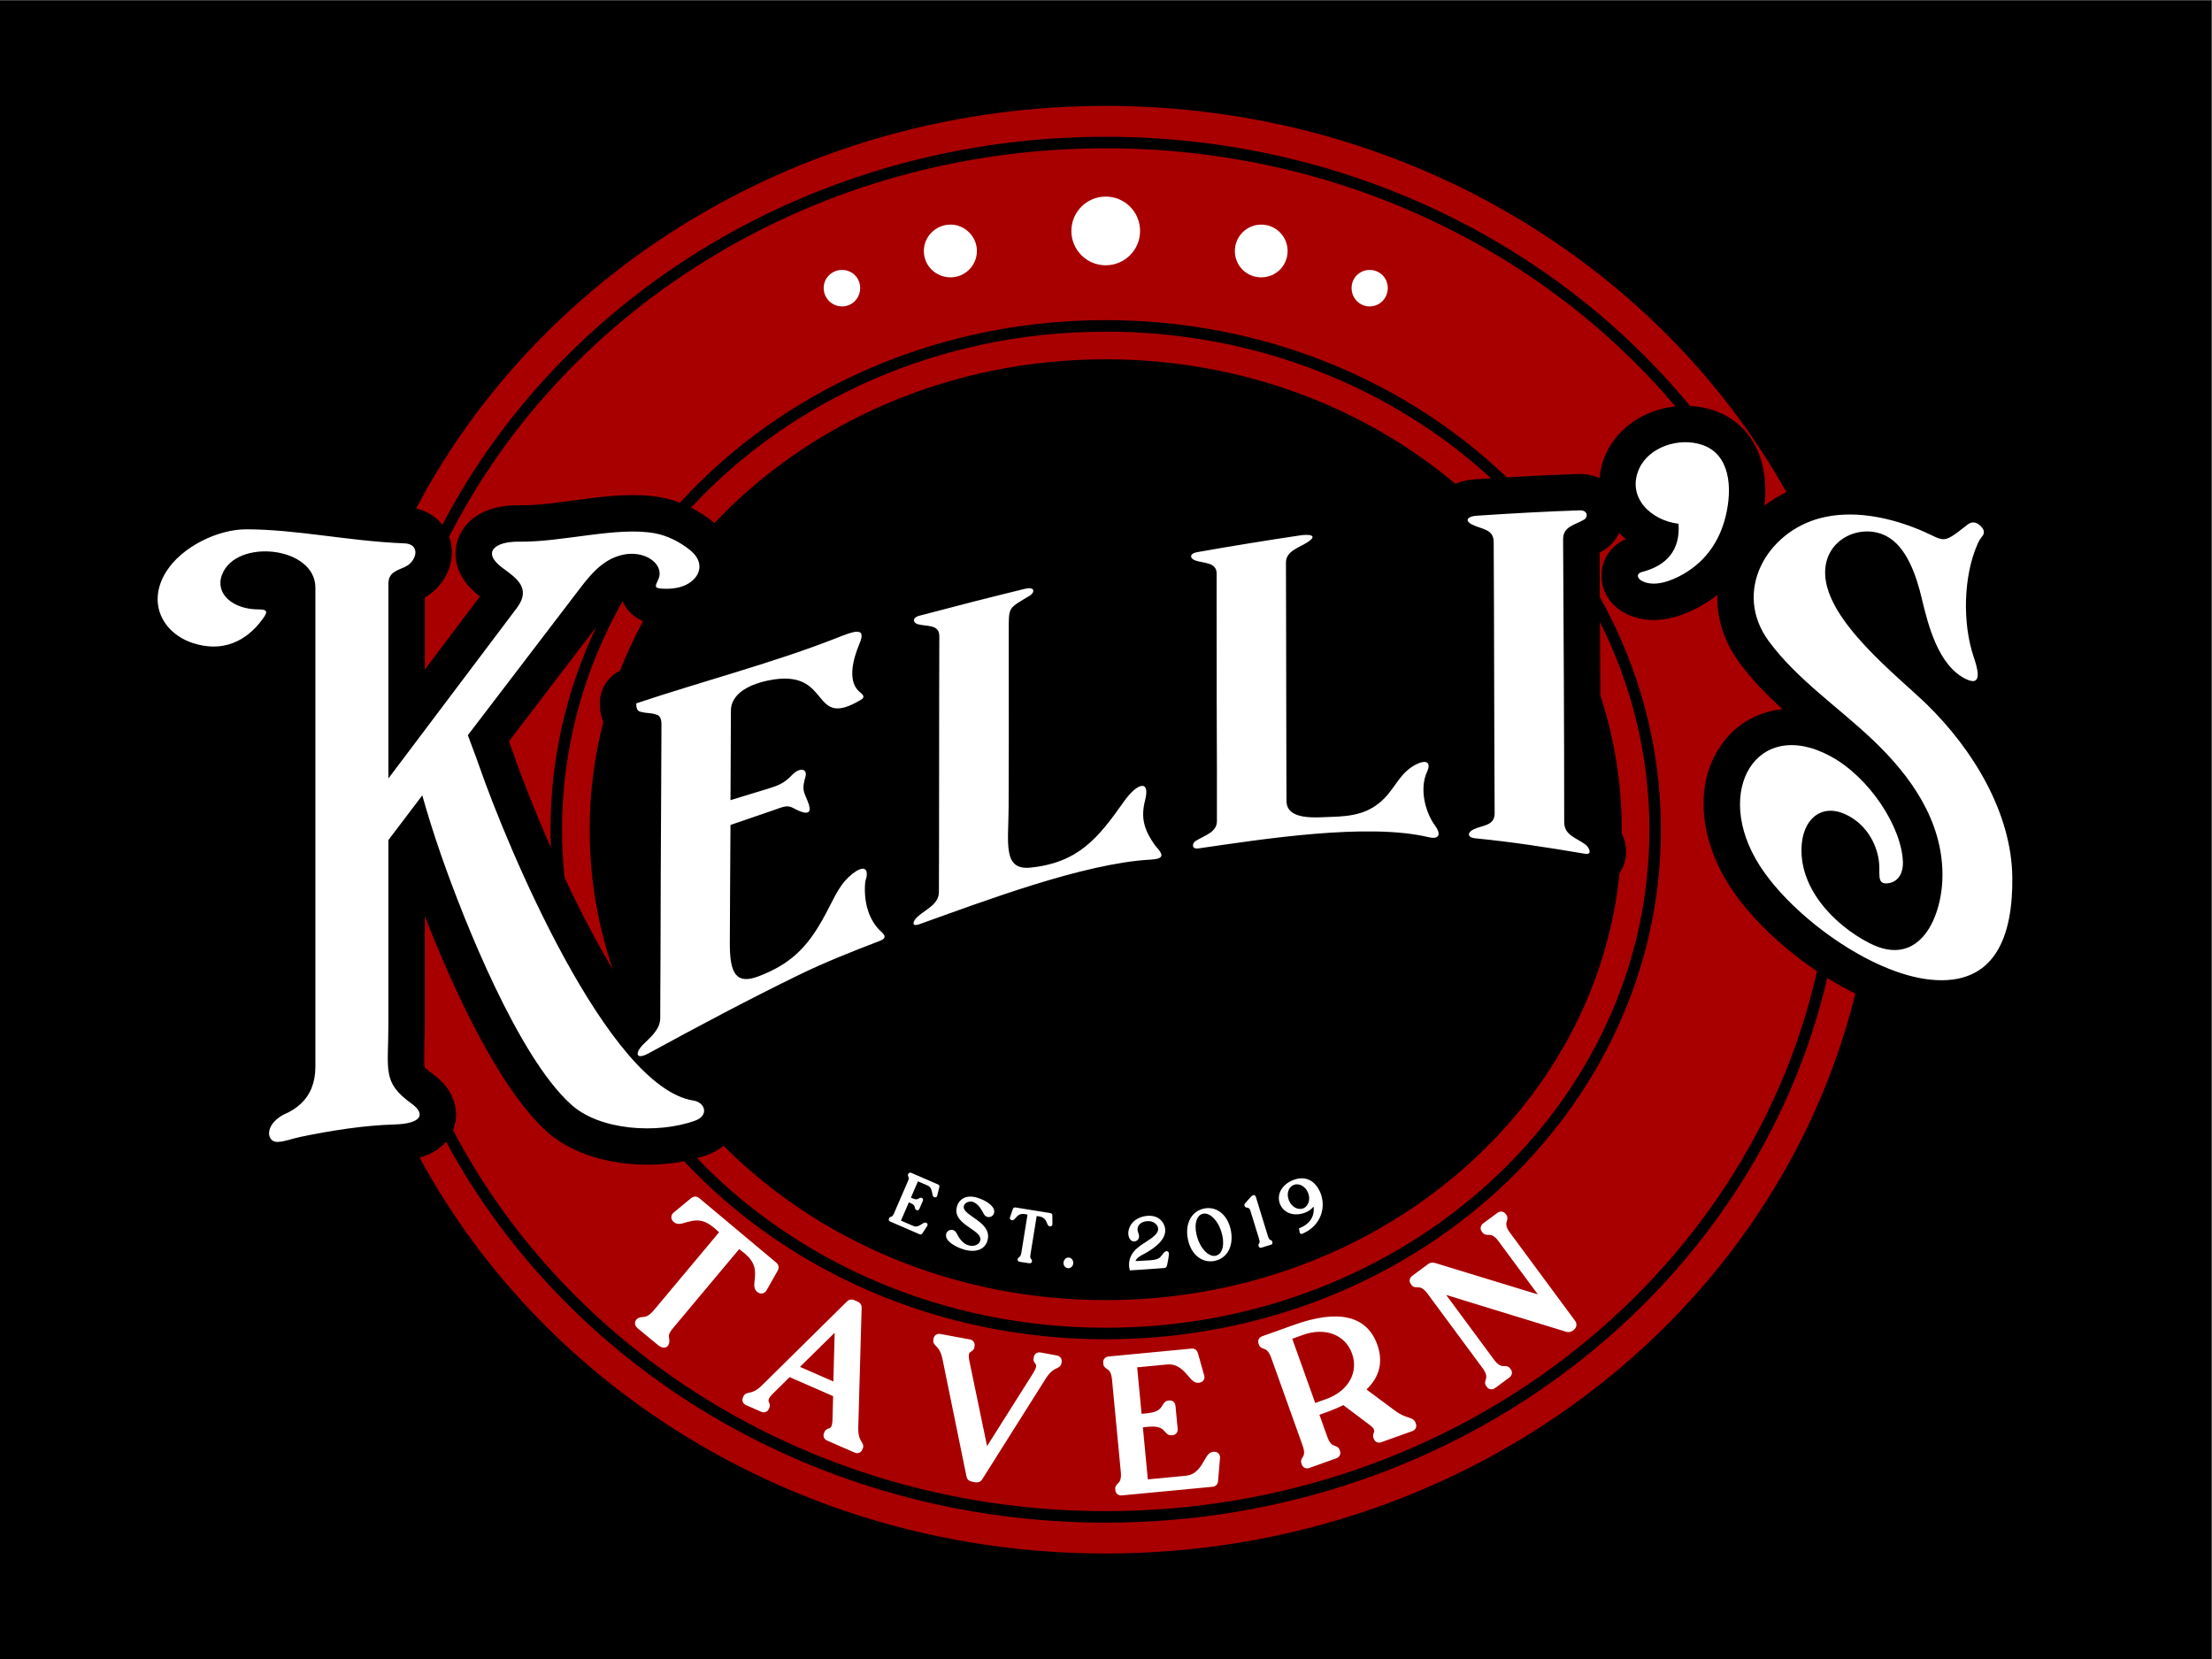 <?xml version="1.0" encoding="UTF-8" standalone="no"?>
<svg
   xmlns:dc="http://purl.org/dc/elements/1.1/"
   xmlns:cc="http://creativecommons.org/ns#"
   xmlns:rdf="http://www.w3.org/1999/02/22-rdf-syntax-ns#"
   xmlns:svg="http://www.w3.org/2000/svg"
   xmlns="http://www.w3.org/2000/svg"
   viewBox="0 0 576 432"
   height="432"
   width="576"
   xml:space="preserve"
   id="svg2"
   version="1.1"><rect x="0" y="0" width="576" height="432" fill="#808080" stroke="none"/><defs
     id="defs6" /><g
     transform="matrix(1.333,0,0,-1.333,0,432)"
     id="g10"><path
       id="path12"
       style="fill:#000000;fill-opacity:1;fill-rule:evenodd;stroke:none"
       d="M 0,324 H 432 V 0 H 0 Z" /><path
       id="path14"
       style="fill:#a80000;fill-opacity:1;fill-rule:evenodd;stroke:none"
       d="m 216,303.394 c 57.687,0 107.774,-30.576 132.971,-75.436 -1.536,-0.752 -2.971,-1.646 -4.289,-2.659 0.307,2.692 0.227,5.446 -0.422,8.042 -1.246,4.983 -4.498,8.871 -9.425,10.557 -1.507,0.516 -3.089,0.806 -4.686,0.883 C 303.761,276.767 262.447,297.364 216,297.364 c -56.894,0 -106.088,-30.901 -129.577,-75.787 -1.25,1.572 -3.05,2.696 -5.131,3.193 24.581,46.593 75.664,78.625 134.708,78.625 z M 362.435,129.985 C 347.015,67.317 287.307,20.606 216,20.606 c -58.499,0 -109.19,31.44 -134.027,77.336 1.979,0.54 3.802,1.495 5.17,3.122 C 110.908,56.915 159.682,26.636 216,26.636 c 69.087,0 126.822,45.564 140.956,106.408 1.795,-1.119 3.63,-2.146 5.479,-3.059 z M 216,253.894 c 26.363,0 50.358,-9.229 68.32,-24.331 1.127,0.503 2.365,0.781 3.63,0.866 1.104,0.074 2.208,0.145 3.313,0.215 -19.233,17.696 -45.85,28.65 -75.263,28.65 -32.466,0 -61.523,-13.35 -81.005,-34.378 1.49,-0.754 2.899,-1.666 4.186,-2.691 0.13,-0.104 0.257,-0.21 0.382,-0.316 18.487,19.583 45.872,31.985 76.436,31.985 z m 96.618,-65.62 c 2.721,-8.325 4.189,-17.143 4.189,-26.274 0,-0.221 -0.008,-0.44 -0.009,-0.66 0.308,-0.643 0.54,-1.317 0.68,-1.998 0.454,-2.206 -0.02,-4.239 -1.102,-5.829 C 311.675,106.741 268.534,70.106 216,70.106 c -29.599,0 -56.218,11.63 -74.66,30.149 -0.918,-0.756 -1.989,-1.365 -3.164,-1.788 -0.647,-0.233 -1.315,-0.445 -2,-0.637 C 155.641,77.526 184.185,64.706 216,64.706 c 58.656,0 106.206,43.56 106.206,97.294 0,14.485 -3.46,28.228 -9.657,40.579 0.025,-4.769 0.049,-9.537 0.068,-14.305 z M 119.723,134.682 c -2.943,8.63 -4.529,17.805 -4.529,27.318 0,7.227 0.916,14.258 2.648,21.003 -0.443,1.131 -0.668,2.379 -0.668,3.673 0,2.769 1.507,5.168 3.919,6.358 1.31,3.326 2.824,6.563 4.528,9.699 -1.788,0.763 -3.23,2.095 -4.003,3.918 C 114.063,193.28 109.794,178.097 109.794,162 c 0,-3.162 0.17,-6.288 0.493,-9.373 1.977,-4.215 4.07,-8.381 6.301,-12.451 0.995,-1.815 2.039,-3.659 3.135,-5.494 z M 216,261.544 c 30.802,0 58.603,-11.787 78.346,-30.712 4.653,0.274 9.31,0.503 13.969,0.66 1.464,0.049 2.879,-0.239 4.131,-0.823 0.136,1.548 0.544,3.143 1.264,4.755 2.405,5.38 7.859,8.656 13.583,9.273 -26.017,30.716 -66.198,50.418 -111.292,50.418 -56.58,0 -105.427,-31.012 -128.261,-75.886 0.409,-1.121 0.592,-2.367 0.498,-3.702 -0.242,-3.424 -2.333,-6.471 -5.253,-8.177 v -14.075 l 10.77,14.293 c -1.735,1.319 -3.23,2.934 -4.073,4.975 -1.255,3.038 -0.771,6.411 1.344,8.929 2.552,3.039 6.685,3.963 10.482,3.908 4.129,-0.06 8.583,0.705 12.685,1.229 4.896,0.626 10.202,1.19 15.086,0.277 1.205,-0.225 2.393,-0.568 3.548,-1.008 19.895,21.799 49.769,35.666 83.175,35.666 z m 96.523,-54.108 c 7.627,-13.621 11.933,-29.067 11.933,-45.436 0,-54.977 -48.557,-99.544 -108.456,-99.544 -32.949,0 -62.463,13.489 -82.354,34.775 -9.123,-1.782 -20.366,-0.119 -26.972,5.929 -9.201,8.423 -17.966,27.277 -23.691,41.97 v -21 c 0,-2.182 -0.107,-4.356 -0.12,-6.533 -0.003,-0.427 -0.019,-1.531 0.108,-1.975 0.273,-0.398 1.216,-1.095 1.571,-1.351 1.503,-1.086 2.807,-2.418 3.641,-4.092 1.095,-2.195 1.205,-4.676 0.316,-6.872 C 111.645,59.225 160.039,28.886 216,28.886 c 68.32,0 125.366,45.216 138.948,105.459 -7.097,4.772 -13.387,10.885 -17.184,16.811 -4.982,7.777 -7.194,18.372 -2.026,26.643 2.48,3.97 6.355,6.667 10.97,7.533 0.5,0.094 1.001,0.165 1.501,0.214 -3.001,2.726 -5.857,5.622 -8.358,8.999 -3.146,4.245 -4.488,8.862 -4.377,13.33 -0.937,-0.746 -1.942,-1.432 -3.015,-2.055 -4.529,-2.629 -10.178,-4.104 -15.072,-1.489 -6.232,3.33 -5.936,11.771 0.226,14.432 -0.462,0.392 -0.899,0.807 -1.31,1.242 -0.644,-1.385 -1.681,-2.592 -3.039,-3.429 -0.265,-0.164 -0.528,-0.307 -0.789,-0.439 0.016,-2.9 0.032,-5.801 0.048,-8.701 z M 107.618,158.499 c -0.044,1.163 -0.074,2.328 -0.074,3.501 0,14.066 3.184,27.448 8.919,39.578 L 99.425,179.266 c 0.292,-0.782 0.58,-1.566 0.854,-2.356 1.889,-5.455 4.082,-10.883 6.368,-16.182 0.321,-0.744 0.645,-1.486 0.971,-2.229 z m 252.407,-4.403 -10e-4,-0.022 0.002,-0.004 -6e-4,0.026 z" /><path
       id="path16"
       style="fill:#ffffff;fill-opacity:1;fill-rule:nonzero;stroke:none"
       d="m 222.709,278.969 c 0,3.713 -2.995,6.708 -6.709,6.708 -3.714,0 -6.708,-2.995 -6.708,-6.708 0,-3.714 2.995,-6.709 6.708,-6.709 3.714,0 6.709,2.995 6.709,6.709 z m 44.854,-14.748 c 1.977,0 3.534,1.617 3.534,3.594 0,1.977 -1.557,3.534 -3.534,3.534 -1.977,0 -3.534,-1.557 -3.534,-3.534 0,-1.977 1.557,-3.594 3.534,-3.594 z m -103.066,0 c 1.977,0 3.534,1.617 3.534,3.594 0,1.976 -1.557,3.534 -3.534,3.534 -1.977,0 -3.594,-1.557 -3.594,-3.534 0,-1.977 1.617,-3.594 3.594,-3.594 z m 76.731,10.833 c 0,-2.875 2.276,-5.151 5.151,-5.151 2.875,0 5.151,2.276 5.151,5.151 0,2.815 -2.276,5.151 -5.151,5.151 -2.875,0 -5.151,-2.336 -5.151,-5.151 z m -50.396,0 c 0,2.815 -2.336,5.151 -5.151,5.151 -2.875,0 -5.211,-2.336 -5.211,-5.151 0,-2.875 2.336,-5.151 5.211,-5.151 2.815,0 5.151,2.276 5.151,5.151" /><path
       id="path18"
       style="fill:#ffffff;fill-opacity:1;fill-rule:nonzero;stroke:none"
       d="m 180.173,83.13 0.951,1.463 c 0.076,0.113 0.099,0.24 0.063,0.358 -0.031,0.116 -0.112,0.207 -0.228,0.258 l -0.043,0.018 c -0.259,0.112 -0.503,-0.049 -0.815,-0.253 -0.452,-0.297 -1.019,-0.669 -1.681,-0.382 l -2.418,1.046 1.543,3.565 0.363,-0.157 c 0.708,-0.306 0.769,-0.624 0.815,-0.88 0.029,-0.156 0.07,-0.367 0.288,-0.461 l 0.043,-0.019 c 0.184,-0.079 0.422,-0.032 0.545,0.252 l 0.674,1.558 c 0.123,0.283 -0.006,0.49 -0.19,0.57 l -0.043,0.019 c -0.218,0.094 -0.4,-0.021 -0.531,-0.107 -0.219,-0.139 -0.492,-0.315 -1.202,-0.008 l -0.363,0.157 1.377,3.182 1.912,-0.828 c 0.664,-0.288 0.78,-0.954 0.875,-1.488 0.062,-0.366 0.113,-0.654 0.371,-0.766 l 0.045,-0.02 c 0.113,-0.049 0.236,-0.046 0.344,0.01 0.108,0.056 0.185,0.16 0.216,0.289 l 0.414,1.692 0.002,0.01 c 0.054,0.262 -0.084,0.421 -0.229,0.484 l -5.302,2.295 c -0.209,0.09 -0.439,-0.006 -0.533,-0.225 l -0.044,-0.102 c -0.079,-0.181 -0.004,-0.332 0.045,-0.431 0.067,-0.131 0.164,-0.329 -0.067,-0.865 l -2.744,-6.341 c -0.232,-0.535 -0.443,-0.6 -0.585,-0.641 -0.105,-0.032 -0.267,-0.081 -0.345,-0.263 l -0.044,-0.102 c -0.094,-0.218 -0.007,-0.452 0.202,-0.542 l 5.806,-2.513 c 0.147,-0.064 0.359,-0.053 0.514,0.168 z m 8.943,-2.297 c -1.109,0.354 -1.783,1.428 -2.245,2.328 -0.17,0.329 -0.4,0.543 -0.68,0.632 -0.181,0.058 -0.381,0.059 -0.613,0.004 -0.289,-0.076 -0.52,-0.265 -0.655,-0.523 -0.151,-0.294 -0.164,-0.661 -0.037,-1.002 0.225,-0.645 1.341,-1.619 3.262,-2.232 2.321,-0.741 4.173,-0.116 4.718,1.591 0.717,2.246 -1.175,3.561 -2.695,4.617 v 0 c -1.324,0.923 -2.111,1.538 -1.867,2.303 0.25,0.781 1.309,0.89 1.704,0.763 1.007,-0.322 1.674,-1.403 2.142,-2.311 0.17,-0.329 0.398,-0.542 0.678,-0.631 0.181,-0.058 0.381,-0.059 0.616,-0.005 0.287,0.077 0.52,0.262 0.654,0.523 0.151,0.294 0.164,0.661 0.034,1.001 -0.23,0.667 -1.389,1.637 -3.158,2.201 -1.954,0.624 -3.494,-0.008 -4.018,-1.649 -0.654,-2.05 1.127,-3.273 2.557,-4.253 1.265,-0.866 2.263,-1.55 1.95,-2.532 -0.22,-0.688 -1.179,-1.198 -2.347,-0.826 z m 16.456,5.774 c -8e-4,0.025 -10e-4,0.053 -0.002,0.078 -0.005,0.048 -0.016,0.195 -0.128,0.304 -0.093,0.09 -0.213,0.11 -0.283,0.121 l -6.763,1.094 c -0.071,0.011 -0.188,0.03 -0.305,-0.026 -0.163,-0.076 -0.219,-0.242 -0.247,-0.321 l -0.51,-1.484 c -0.033,-0.092 -0.085,-0.244 -0.02,-0.402 0.097,-0.239 0.381,-0.307 0.588,-0.233 0.173,0.062 0.289,0.194 0.373,0.293 0.273,0.311 0.553,0.634 0.912,0.791 0.447,0.195 0.962,0.125 1.536,-0.006 l -1.182,-7.324 c -0.06,-0.371 -0.132,-0.72 -0.359,-0.916 -0.026,-0.021 -0.051,-0.039 -0.077,-0.06 -0.063,-0.048 -0.134,-0.101 -0.197,-0.179 -0.141,-0.175 -0.159,-0.408 -0.041,-0.564 0.101,-0.137 0.258,-0.17 0.355,-0.185 0.01,-0.002 0.017,-0.003 0.024,-0.004 l 1.771,-0.272 c 0.22,-0.033 0.405,0.027 0.508,0.168 0.058,0.078 0.135,0.248 0.009,0.504 -0.037,0.079 -0.087,0.142 -0.128,0.199 -0.029,0.037 -0.056,0.071 -0.075,0.105 -0.108,0.185 -0.078,0.448 -0.033,0.724 l 1.215,7.514 c 0.584,-0.057 1.095,-0.152 1.457,-0.478 0.295,-0.266 0.46,-0.658 0.616,-1.038 0.051,-0.118 0.12,-0.282 0.264,-0.396 0.173,-0.136 0.467,-0.163 0.632,0.036 0.111,0.13 0.11,0.29 0.108,0.388 l -0.017,1.57 z m 3.205,-8.189 c -0.525,0.036 -0.984,-0.409 -1.023,-0.988 -0.038,-0.565 0.357,-1.054 0.882,-1.09 0.528,-0.036 0.986,0.396 1.024,0.961 0.039,0.579 -0.357,1.082 -0.883,1.118 z m 19.342,1.192 c -0.196,0.12 -0.45,0.061 -0.675,-0.155 -0.165,-0.16 -0.301,-0.34 -0.433,-0.515 -0.148,-0.196 -0.286,-0.381 -0.457,-0.526 -0.543,-0.465 -1.799,-0.529 -2.335,-0.555 l -2.407,-0.124 c 0.097,0.252 0.281,0.497 0.536,0.71 0.283,0.237 0.616,0.414 0.965,0.598 l 0.127,0.068 c 1.133,0.605 1.99,1.188 2.696,1.835 0.907,0.832 1.406,1.691 1.483,2.558 0.099,1.131 -0.595,2.303 -1.654,2.788 -0.608,0.278 -1.357,0.363 -2.162,0.242 -0.99,-0.149 -1.871,-0.573 -2.477,-1.196 -0.697,-0.714 -1.033,-1.715 -0.878,-2.614 0.094,-0.546 0.385,-0.957 0.778,-1.101 0.236,-0.086 0.507,-0.067 0.75,0.053 0.239,0.12 0.421,0.326 0.491,0.566 0.111,0.364 -0.009,0.718 -0.115,1.03 -0.043,0.128 -0.084,0.247 -0.111,0.364 -0.107,0.478 0.039,0.947 0.413,1.319 0.26,0.261 0.636,0.445 1.091,0.532 0.682,0.133 1.349,0.015 1.825,-0.327 0.534,-0.385 0.774,-0.96 0.623,-1.501 -0.086,-0.306 -0.293,-0.607 -0.654,-0.946 -0.523,-0.494 -1.15,-0.895 -1.755,-1.286 -0.188,-0.119 -0.373,-0.238 -0.555,-0.36 -0.761,-0.505 -1.607,-1.142 -2.135,-2.04 -0.52,-0.885 -0.674,-1.958 -0.425,-2.937 l 0.044,-0.175 0.18,0.013 c 0.95,0.055 1.912,0.118 2.866,0.183 0.4,0.027 0.799,0.054 1.196,0.084 0.579,0.042 1.657,0.118 2.376,0.174 0.466,0.037 0.559,0.159 0.656,0.587 0.075,0.322 0.139,0.651 0.196,0.977 0.058,0.343 0.118,0.706 0.15,1.068 0.017,0.157 0.021,0.38 -0.126,0.539 -0.027,0.028 -0.055,0.051 -0.089,0.071 z m 12.331,4.095 c -0.589,3.015 -2.726,4.783 -5.198,4.301 -2.474,-0.483 -3.802,-2.928 -3.214,-5.943 0.589,-3.015 2.731,-4.782 5.212,-4.298 2.482,0.484 3.788,2.925 3.2,5.94 z m -2.783,-4.877 c -0.407,-0.145 -0.851,-0.105 -1.314,0.116 -0.973,0.47 -1.864,1.643 -2.381,3.141 -0.796,2.31 -0.425,4.399 0.86,4.856 0.396,0.138 0.856,0.094 1.312,-0.127 0.971,-0.473 1.856,-1.642 2.371,-3.133 0.8,-2.321 0.437,-4.407 -0.848,-4.854 z m 7.143,11.774 -0.069,-0.021 c -0.203,-0.062 -0.434,-0.322 -1.49,-1.538 l -0.034,-0.041 c -0.053,-0.063 -0.174,-0.216 -0.106,-0.439 l 0.024,-0.078 c 0.078,-0.253 0.321,-0.294 0.481,-0.32 0.251,-0.042 0.488,-0.083 0.636,-0.565 l 1.724,-5.608 c 0.166,-0.541 0.047,-0.725 -0.033,-0.845 -0.058,-0.088 -0.153,-0.233 -0.095,-0.422 l 0.032,-0.104 c 0.069,-0.224 0.287,-0.344 0.504,-0.277 l 1.913,0.588 c 0.217,0.067 0.331,0.288 0.262,0.512 l -0.032,0.104 c -0.059,0.191 -0.221,0.255 -0.318,0.293 -0.132,0.052 -0.331,0.134 -0.5,0.684 l -2.397,7.8 c -0.069,0.225 -0.287,0.344 -0.504,0.277 z m 13.113,0.504 c -1.048,2.495 -3.076,3.393 -5.432,2.404 -2.164,-0.909 -3.184,-2.879 -2.425,-4.685 0.758,-1.804 2.884,-2.469 5.048,-1.56 0.608,0.255 1.106,0.634 1.481,1.126 0.252,-1.889 -0.687,-3.374 -2.686,-4.213 l -0.16,-0.067 0.141,-0.788 c 0.02,-0.107 0.085,-0.197 0.182,-0.248 0.095,-0.054 0.207,-0.058 0.307,-0.016 3.823,1.606 4.678,5.345 3.543,8.047 z m -2.41,0.006 c 0.529,-1.26 0.124,-2.637 -0.902,-3.067 -1.023,-0.429 -2.283,0.247 -2.812,1.507 -0.536,1.276 -0.142,2.616 0.897,3.052 1.025,0.431 2.29,-0.239 2.817,-1.492 z" /><path
       id="path20"
       style="fill:#ffffff;fill-opacity:1;fill-rule:nonzero;stroke:none"
       d="m 151.864,75.77 c 0.031,0.059 0.066,0.123 0.098,0.181 0.052,0.117 0.22,0.469 0.091,0.881 -0.105,0.342 -0.367,0.561 -0.522,0.691 L 136.707,89.936 c -0.155,0.13 -0.412,0.345 -0.767,0.388 -0.492,0.064 -0.849,-0.231 -1.018,-0.368 l -3.19,-2.636 c -0.2,-0.163 -0.526,-0.432 -0.58,-0.888 -0.083,-0.685 0.511,-1.259 1.107,-1.394 0.498,-0.112 0.952,0.017 1.284,0.121 1.069,0.309 2.169,0.634 3.239,0.467 1.334,-0.21 2.478,-1.125 3.688,-2.266 L 127.949,68.395 c -0.634,-0.758 -1.267,-1.448 -2.072,-1.563 -0.09,-0.009 -0.175,-0.014 -0.266,-0.024 -0.213,-0.016 -0.456,-0.034 -0.709,-0.118 -0.57,-0.192 -0.92,-0.696 -0.844,-1.226 0.061,-0.459 0.397,-0.764 0.611,-0.944 0.021,-0.018 0.037,-0.032 0.053,-0.045 l 3.902,-3.217 c 0.486,-0.398 1.01,-0.532 1.444,-0.361 0.242,0.094 0.654,0.368 0.688,1.136 0.014,0.234 -0.022,0.451 -0.046,0.64 -0.021,0.128 -0.04,0.246 -0.043,0.35 -0.015,0.58 0.405,1.136 0.877,1.699 l 12.852,15.35 c 1.33,-0.987 2.432,-1.952 2.873,-3.228 0.359,-1.038 0.236,-2.173 0.109,-3.27 -0.034,-0.345 -0.085,-0.819 0.112,-1.289 0.238,-0.564 0.907,-1.057 1.566,-0.846 0.439,0.133 0.647,0.501 0.772,0.727 z m 16.451,-33.358 c -0.278,0.462 -0.707,1.153 -0.65,2.866 l 0.654,23.322 c 0.032,0.632 -0.389,1.043 -0.766,1.208 l -0.684,0.299 c -0.409,0.179 -1,0.168 -1.392,-0.243 l -16.596,-16.376 c -1.22,-1.205 -2.018,-1.36 -2.546,-1.469 -0.343,-0.07 -0.868,-0.174 -1.094,-0.692 l -0.117,-0.268 c -0.25,-0.572 0.007,-1.202 0.596,-1.459 l 2.991,-1.307 c 0.594,-0.26 1.225,-0.018 1.475,0.554 l 0.117,0.268 c 0.193,0.441 0.007,0.834 -0.09,1.047 -0.119,0.251 -0.294,0.632 0.849,1.75 l 3.19,3.153 8.494,-3.712 -0.118,-4.503 c -0.029,-1.598 -0.432,-1.72 -0.697,-1.802 -0.229,-0.07 -0.65,-0.199 -0.843,-0.639 l -0.12,-0.274 c -0.25,-0.572 0.007,-1.202 0.596,-1.459 l 5.394,-2.357 c 0.595,-0.26 1.225,-0.018 1.476,0.554 l 0.117,0.268 c 0.227,0.518 -0.047,0.971 -0.235,1.273 z m -5.521,11.805 -6.519,2.849 6.773,6.666 z m 40.474,5.661 c -0.322,0.059 -0.648,-0.013 -0.894,-0.192 -0.222,-0.164 -0.365,-0.402 -0.417,-0.683 l -0.053,-0.288 c -0.087,-0.473 0.183,-0.814 0.333,-1 0.166,-0.216 0.425,-0.541 -0.428,-1.897 l -8.988,-14.231 -3.433,16.53 c -0.336,1.562 0.029,1.772 0.268,1.914 0.207,0.12 0.589,0.347 0.676,0.82 l 0.053,0.288 c 0.113,0.614 -0.281,1.169 -0.912,1.285 l -5.789,1.068 c -0.323,0.06 -0.648,-0.012 -0.894,-0.192 -0.222,-0.164 -0.365,-0.402 -0.417,-0.683 l -0.053,-0.288 c -0.103,-0.556 0.274,-0.936 0.519,-1.186 0.377,-0.38 0.951,-0.962 1.293,-2.644 l 4.672,-22.846 c 0.105,-0.621 0.617,-0.927 1.014,-1 l 0.741,-0.137 c 0.432,-0.08 1.005,0.066 1.294,0.554 l 12.432,19.71 c 0.92,1.45 1.657,1.79 2.144,2.01 0.325,0.145 0.805,0.367 0.908,0.923 l 0.053,0.288 c 0.113,0.614 -0.274,1.168 -0.912,1.285 z m 34.671,-25.186 0.39,4.582 c 0.036,0.356 -0.079,0.678 -0.324,0.903 -0.232,0.226 -0.557,0.332 -0.911,0.298 l -0.132,-0.013 c -0.791,-0.075 -1.182,-0.759 -1.68,-1.629 -0.721,-1.264 -1.628,-2.845 -3.655,-3.038 l -7.402,-0.705 -0.969,10.172 1.111,0.106 c 2.167,0.206 2.747,-0.444 3.204,-0.975 0.283,-0.319 0.667,-0.753 1.334,-0.689 l 0.132,0.013 c 0.562,0.053 1.09,0.469 1.013,1.278 l -0.423,4.445 c -0.077,0.809 -0.674,1.118 -1.236,1.064 l -0.132,-0.013 c -0.667,-0.064 -0.962,-0.562 -1.173,-0.928 -0.356,-0.602 -0.796,-1.355 -2.969,-1.562 l -1.111,-0.106 -0.865,9.079 5.853,0.558 c 2.035,0.194 3.217,-1.189 4.17,-2.293 0.647,-0.761 1.16,-1.359 1.951,-1.283 l 0.139,0.013 c 0.347,0.033 0.647,0.199 0.839,0.465 0.192,0.267 0.244,0.604 0.148,0.941 l -1.248,4.419 -0.009,0.025 c -0.218,0.671 -0.775,0.86 -1.22,0.818 l -16.234,-1.546 c -0.639,-0.061 -1.08,-0.579 -1.02,-1.201 l 0.028,-0.291 c 0.049,-0.518 0.438,-0.768 0.692,-0.933 0.343,-0.215 0.851,-0.546 0.996,-2.073 l 1.723,-18.092 c 0.145,-1.527 -0.291,-1.947 -0.587,-2.224 -0.218,-0.21 -0.552,-0.529 -0.503,-1.047 l 0.028,-0.291 c 0.059,-0.621 0.59,-1.047 1.229,-0.987 l 17.776,1.693 c 0.451,0.043 0.963,0.34 1.049,1.046 z m 37.15,12.505 -0.002,0.006 c -0.567,0.177 -1.423,0.457 -2.5,1.252 l -5.639,4.188 c 2.581,2.497 3.288,5.45 2.096,8.779 -1.016,2.84 -2.943,4.601 -5.732,5.232 -2.702,0.614 -6.239,0.149 -10.521,-1.382 l -6.245,-2.235 c -0.604,-0.216 -0.904,-0.827 -0.694,-1.415 l 0.101,-0.281 c 0.173,-0.484 0.611,-0.631 0.898,-0.728 0.381,-0.133 0.961,-0.326 1.48,-1.776 l 6.136,-17.148 c 0.525,-1.469 0.204,-1.978 -0.011,-2.31 -0.158,-0.243 -0.414,-0.645 -0.238,-1.135 l 0.098,-0.275 c 0.213,-0.594 0.832,-0.876 1.436,-0.66 l 5.319,1.903 c 0.604,0.216 0.904,0.828 0.692,1.421 l -0.099,0.275 c -0.175,0.489 -0.628,0.638 -0.904,0.726 -0.377,0.121 -0.948,0.31 -1.474,1.778 l -1.001,2.797 v 0 l -0.536,1.5 1.176,0.42 c 1.261,0.451 2.434,0.94 3.491,1.463 l 5.108,-3.84 c 1.108,-0.839 0.968,-1.214 0.839,-1.578 -0.085,-0.238 -0.205,-0.564 -0.074,-0.931 l 0.094,-0.263 c 0.208,-0.581 0.819,-0.86 1.43,-0.641 l 6.088,2.178 c 0.604,0.216 0.906,0.821 0.699,1.403 l -0.094,0.263 c -0.228,0.637 -0.83,0.829 -1.414,1.013 z m -10.971,12.464 c 1.323,-3.696 -0.757,-7.347 -5.058,-8.886 l -2.135,-0.764 -4.489,12.546 2.135,0.764 c 4.302,1.539 8.227,0.03 9.547,-3.66 z m 27.959,-6.727 2.771,2.048 c 0.538,0.398 0.66,1.078 0.289,1.58 l -0.174,0.235 c -0.317,0.429 -0.801,0.427 -1.121,0.425 -0.422,-0.004 -1.061,-0.008 -1.965,1.215 l -9.374,12.681 23.313,-7.154 c 0.531,-0.19 1.012,-0.125 1.421,0.177 l 0.179,0.133 c 0.578,0.427 0.708,1.202 0.29,1.766 l -12.759,17.259 c -0.904,1.223 -0.719,1.829 -0.591,2.231 0.096,0.305 0.239,0.767 -0.077,1.196 l -0.174,0.235 c -0.371,0.502 -1.057,0.585 -1.59,0.191 l -2.777,-2.053 c -0.269,-0.199 -0.446,-0.475 -0.489,-0.782 -0.043,-0.282 0.026,-0.563 0.2,-0.798 l 0.174,-0.235 c 0.317,-0.429 0.801,-0.426 1.121,-0.425 0.422,0.004 1.061,0.008 1.965,-1.215 l 7.701,-10.417 -20.091,6.14 c -0.512,0.13 -0.956,0.061 -1.321,-0.208 l -3.124,-2.309 c -0.538,-0.398 -0.66,-1.078 -0.289,-1.58 l 0.174,-0.235 c 0.317,-0.429 0.801,-0.427 1.121,-0.425 0.422,0.005 1.061,0.008 1.965,-1.215 l 10.8,-14.609 c 0.904,-1.223 0.713,-1.833 0.585,-2.235 -0.096,-0.305 -0.24,-0.767 0.077,-1.196 l 0.174,-0.235 c 0.371,-0.502 1.057,-0.585 1.595,-0.187 z" /><path
       id="path22"
       style="fill:#ffffff;fill-opacity:1;fill-rule:nonzero;stroke:none"
       d="m 135.48,109.085 c 2.258,-0.349 3.099,-2.915 0.284,-3.93 -7.278,-2.626 -18.707,-1.954 -24.289,3.249 -10.209,9.254 -20.738,35.502 -25.275,48.544 -1.407,4.045 -2.643,7.964 -3.709,11.757 l -6.618,-8.723 v -35.851 c 0,-9.15 -1.28,-11.444 4.507,-15.623 2.899,-2.094 1.921,-3.94 -3.307,-4.088 -6.064,-0.172 -12.615,-1.225 -18.496,-2.447 -1.512,-0.314 -2.944,-0.927 -4.384,-0.964 -2.048,-0.053 -2.677,3.191 1.141,5.309 1.366,0.568 2.51,1.286 3.431,2.153 1.893,1.783 2.845,4.197 2.845,7.233 0,32.204 0,58.42 0,90.261 v 3.318 c 0,8.088 -15.564,9.709 -18.253,2.498 -1.39,-3.728 2.172,-6.748 7.154,-6.746 1.909,6e-4 1.768,-0.546 0.752,-1.937 -3.197,-4.377 -7.892,-6.52 -13.617,-4.626 -5.846,1.933 -8.975,7.829 -5.208,13.893 3.092,4.977 10.232,8.316 15.593,8.316 9.935,0 19.719,-2.272 30.803,-2.736 3.434,0 2.666,-3.565 0.186,-4.651 -1.629,-0.713 -3.146,-1.103 -3.146,-3.253 v -10.145 -27.875 l 25.218,33.469 c 2.645,3.719 -0.204,5.657 -2.869,7.612 -4.315,3.166 -1.421,5.234 3.18,5.167 8.492,-0.124 19.161,3.012 26.568,1.627 2.517,-0.471 4.914,-1.746 6.783,-3.235 3.088,-2.459 2.042,-5.45 -0.733,-6.819 -1.471,-0.726 -3.241,-0.857 -4.863,-0.737 -1.411,0.105 -1.135,0.585 -0.588,1.722 1.516,3.146 -3.279,6.713 -8.806,4.254 -3.179,-1.415 -5.338,-4.466 -7.376,-7.126 L 91.392,180.461 c 0.685,-1.896 1.461,-3.836 2.168,-5.878 5.583,-16.119 25.226,-62.916 41.92,-65.498 z m 240.994,77.323 c 8.893,-8.711 16.517,-21.078 16.628,-33.825 0.096,-11.081 -3.144,-21.255 -16.122,-19.861 -11.55,1.24 -26.832,12.285 -33.229,22.27 -9.29,14.501 -0.603,29.151 13.815,21.37 7.633,-4.119 13.92,-13.818 14.164,-20.676 0.064,-1.778 -0.645,-3.659 -2.558,-4.087 -2.42,-0.541 -1.995,1.321 -2.052,3.187 -0.109,3.57 -1.941,7.163 -4.872,9.208 -5.524,3.855 -9.741,0.706 -10.267,-4.641 -0.84,-8.539 6.195,-15.894 13.193,-19.503 9.899,-5.104 14.347,5.229 14.283,13.513 -0.082,10.539 -6.26,19.215 -13.655,26.221 -6.858,6.497 -14.748,11.783 -20.24,19.195 -7.176,9.685 -0.468,21.395 10.099,24.107 6.033,1.548 12.666,0.297 18.387,-1.922 6.19,-2.401 4.838,-3.682 10.259,0.596 1.19,0.939 2.193,0.325 2.929,-0.607 0.382,-0.483 0.433,-1.109 0.027,-1.587 -0.362,-0.427 -0.687,-0.953 -0.957,-1.565 -2.791,-6.327 -2.951,-15.494 -0.773,-21.978 0.626,-1.865 2.053,-6.143 -1.546,-4.367 -5.331,2.631 -7.318,10.427 -8.58,15.739 -0.993,4.18 -2.883,10.181 -7.048,12.236 -4.989,2.461 -11.956,-0.68 -11.826,-7.383 0.18,-9.332 14.36,-20.173 19.94,-25.639 z m -43.94,50.763 c 5.4,-1.848 5.962,-8.295 4.551,-14.008 -1.14,-4.615 -3.705,-8.588 -8.194,-11.195 -2.557,-1.484 -5.836,-2.604 -8.151,-1.367 -0.96,0.513 -1.15,1.44 0.026,1.745 4.832,1.251 7.499,4.284 7.128,9.419 -5.36,0.639 -10.199,5.148 -7.692,10.755 1.911,4.273 7.835,6.189 12.333,4.65 z M 305.564,163.469 c 0,-2.566 2.358,-3.021 4.21,-4.415 0.585,-0.441 1.44,-2.025 -0.169,-1.752 -7.133,1.212 -14.245,2.32 -21.355,3.009 -1.799,0.174 -1.518,1.203 -0.46,1.723 1.843,0.906 4.198,0.676 4.184,3.199 -0.101,17.659 -0.085,35.322 -0.187,52.981 -0.015,2.571 -2.359,2.437 -4.21,3.394 -1.633,0.843 -0.765,1.619 0.846,1.727 6.703,0.447 13.407,0.825 20.129,1.051 1.714,0.057 1.61,-1.369 0.982,-1.756 -1.859,-1.145 -4.197,-1.329 -4.184,-3.904 0.101,-18.413 0.213,-36.842 0.213,-55.256 z m -25.174,-0.754 c 0.968,-1.303 1.071,-2.743 -1.366,-2.165 -11.976,2.843 -32.522,-0.416 -44.894,-2.201 -1.443,-0.208 -1.249,1.015 -0.592,1.434 1.661,1.061 4.184,1.689 4.184,3.868 0,3.357 0.013,6.714 0,10.071 -0.047,11.978 -0.053,16.097 -0.053,28.181 0,3.369 -0.021,6.726 0,10.095 0.014,2.307 -2.544,2.008 -4.184,2.603 -1.061,0.385 -1.231,1.336 0.421,1.627 6.551,1.153 13.395,2.275 20.162,3.28 1.414,0.21 3.653,0.138 1.321,-1.367 -1.669,-1.077 -4.197,-1.71 -4.184,-3.965 0.021,-3.393 0.013,-6.799 0.027,-10.193 0.046,-11.785 0.006,-16.38 0.053,-28.072 0.013,-3.247 0.027,-5.034 0.027,-8.269 0,-3.933 5.934,-3.207 8.597,-3.141 4.358,0.108 7.565,0.695 10.419,3.531 2.361,2.347 3.196,5.212 6.462,6.801 1.718,0.836 2.868,0.417 1.975,-1.524 -1.5,-3.258 -0.416,-7.842 1.627,-10.595 z m -54.749,-3.785 c 1.499,-1.678 2.083,-2.609 -0.871,-2.771 -13.086,-0.71 -32.563,-8.119 -45.132,-12.607 -1.782,-0.636 -1.26,0.684 -0.382,1.465 1.653,1.47 4.157,2.411 4.157,4.829 0,3.466 0.013,6.945 0.027,10.412 0.045,11.832 -0.019,16.998 0.027,29.142 0.013,3.466 0.026,6.945 0.026,10.424 0,2.317 -2.437,1.85 -4.183,2.311 -0.888,0.235 -1.29,1.25 0.326,1.678 6.87,1.818 13.739,3.578 20.629,5.256 1.819,0.443 1.977,-0.578 0.976,-1.302 -4.315,-2.619 -4.184,-2.082 -4.184,-6.965 0,-2.543 0,-5.084 0,-7.618 0,-11.774 0.029,-15.03 -0.027,-26.863 -0.033,-6.959 -1.191,-12.295 4.29,-11.724 9.356,0.975 13.198,5.78 18.175,12.82 2.615,3.759 5.267,4.495 4.191,0.309 -0.914,-3.556 -0.1,-5.903 1.954,-8.796 z m -56.634,-7.298 c -0.337,-3.813 0.763,-7.433 3.135,-9.549 0.979,-0.873 0.863,-1.368 -0.308,-1.816 -5.209,-1.994 -10.63,-4.13 -15.838,-6.667 -9.791,-4.772 -19.532,-9.958 -29.254,-15.259 -2.691,-1.467 -2.739,0.124 -0.971,1.835 1.496,1.449 3.203,2.89 3.203,5.066 0,3.977 0.04,7.955 0.053,11.932 0.045,13.361 0.042,19.803 0.134,33.435 0.027,3.977 0.032,7.966 0.053,11.956 0.005,1.022 -0.269,1.625 -0.773,1.837 -0.509,0.214 -1.093,0.334 -1.732,0.377 -0.613,0.042 -1.199,0.146 -1.705,0.292 -0.506,0.146 -0.719,0.681 -0.719,1.606 12.524,4.203 27.19,8.045 39.178,12.787 3.094,1.224 5.928,2.382 4.444,-1.109 -1.322,-3.11 -2.245,-7.018 -0.313,-9.123 0.57,-0.621 1.776,-1.146 0.526,-1.888 -9.745,-5.785 -5.662,5.632 -16.863,4.018 -3.257,-0.47 -8.455,-2.057 -8.479,-6.132 -0.038,-6.438 -0.029,-11.018 -0.08,-17.457 l 7.301,2.229 c 1.924,0.587 3.179,1.053 4.661,2.623 1.607,1.702 3.116,1.246 2.688,-0.246 -0.737,-2.571 -0.372,-2.866 0.429,-4.814 0.736,-1.79 0.731,-3.26 -2.797,-1.341 -1.271,0.692 -2.011,0.223 -4.122,-0.5 l -8.161,-2.796 c -0.046,-8.845 -0.1,-14.284 -0.127,-23.129 -0.019,-6.057 1.321,-8.088 5.688,-6.41 5.949,2.287 9.183,5.358 12.311,10.856 2.136,3.755 3.01,6.446 5.263,8.547 1.938,1.808 3.712,2.343 3.475,0.173 -0.04,-0.366 -0.251,-0.785 -0.3,-1.334" /></g></svg>